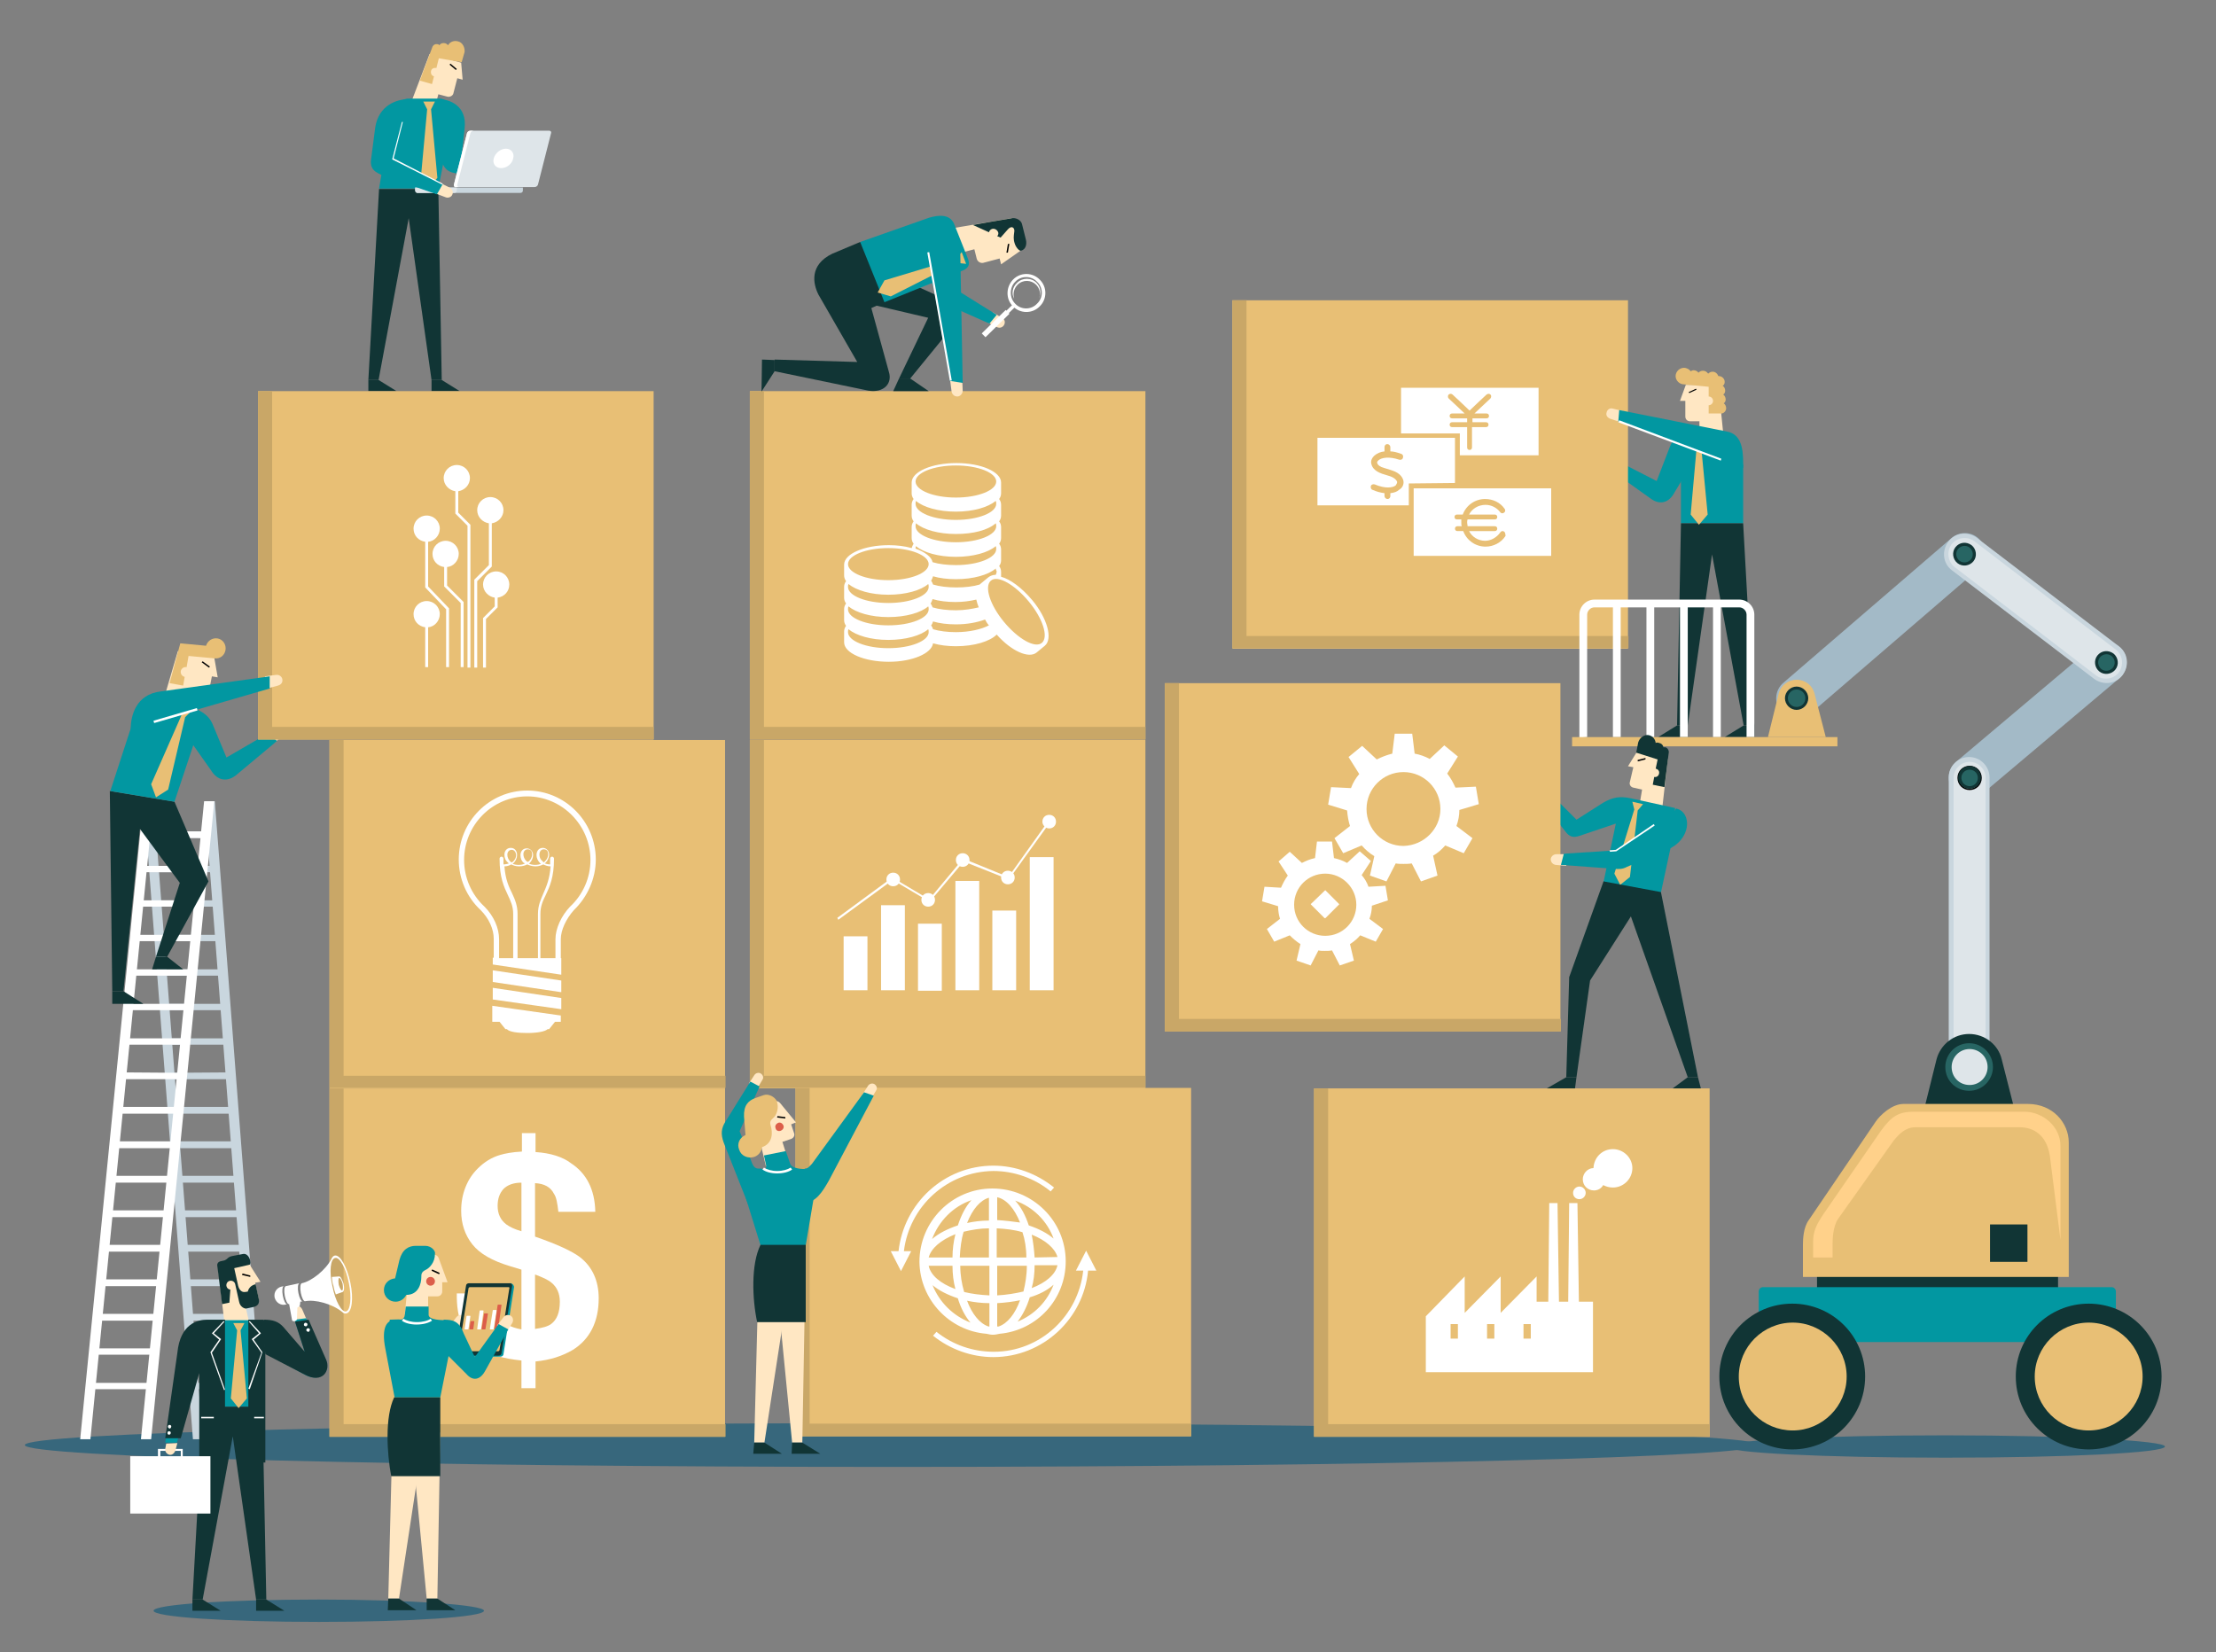<?xml version="1.0" encoding="utf-8"?>
<!-- Generator: Adobe Illustrator 25.3.1, SVG Export Plug-In . SVG Version: 6.00 Build 0)  -->
<svg version="1.1" id="Capa_1" xmlns="http://www.w3.org/2000/svg" xmlns:xlink="http://www.w3.org/1999/xlink" x="0px" y="0px"
	 viewBox="0 0 456 340" style="enable-background:new 0 0 456 340;" xml:space="preserve">
<rect x="0" y="0" width="456" height="340" fill="#808080" stroke="none"/>
<style type="text/css">
	.st0{fill:#FFE7C3;}
	.st1{fill:#E8BF75;}
	.st2{fill:#113535;}
	.st3{fill:#0297A1;}
	.st4{fill:#DEE5E9;}
	.st5{fill:#C9D6DE;}
	.st6{fill:#FFFFFF;}
	.st7{fill:#37677C;}
	.st8{fill:#C9A767;}
	.st9{fill:#DC5E4A;}
	.st10{fill:#A3BAC7;}
	.st11{fill:#276563;}
	.st12{fill:#FFD18A;}
</style>
<g>
	<path class="st0" d="M349.7,86.7h-1.9c-0.6,0-1-0.4-1-1v-3.2h-1.1l1.2-3.3h6.7l1,10l-4.9,1.1V86.7z"/>
	<polygon points="347.6,80.9 347.5,80.7 349,80 349.1,80.2 	"/>
	<path class="st1" d="M346.5,75.7c0.6,0,1.1,0.3,1.4,0.7c0.2-0.1,0.4-0.2,0.6-0.2c0.4,0,0.8,0.2,1,0.5c0.2-0.2,0.5-0.4,0.9-0.4
		c0.5,0,0.8,0.2,1.1,0.6c0.2-0.2,0.5-0.4,0.9-0.4c0.6,0,1,0.4,1.2,0.9h0.1c0.6,0,1.2,0.5,1.2,1.2c0,0.3-0.1,0.6-0.4,0.8
		c0.3,0.2,0.5,0.6,0.5,1c0,0.3-0.1,0.6-0.4,0.8c0.3,0.2,0.5,0.6,0.5,1c0,0.3-0.1,0.6-0.4,0.8c0.3,0.2,0.5,0.6,0.5,1
		c0,0.6-0.5,1.1-1,1.1h-2.6v-1.7c0.5,0,0.9-0.4,0.9-0.9s-0.4-0.9-0.9-0.9v-2l-5.1-0.5l0,0c-0.9,0-1.7-0.8-1.7-1.7
		C344.8,76.5,345.6,75.7,346.5,75.7"/>
	<polygon class="st2" points="90.2,38.9 90.9,78.2 88.8,78.2 84.1,44.9 77.9,78.2 75.8,78.2 78,38.9 	"/>
	<polygon class="st2" points="75.8,78.2 75.8,80.5 81.6,80.5 77.9,78.2 	"/>
	<polygon class="st2" points="88.8,78.2 88.8,80.5 94.6,80.5 90.9,78.2 	"/>
	<path class="st0" d="M103.4,35.3l2.1,0.8c0.6,0.2,0.9,0.8,0.8,1.3c-0.1,0.6-0.7,0.9-1.3,0.8l-2.2-0.6L103.4,35.3z"/>
	<path class="st3" d="M90.3,20.4c2.1,0,5.9,1.3,5.3,6.1L95,32l8.8,3.5l-1,2.2l-9.3-2.1c-1.8-0.3-2.6-1.6-2.7-3.4L90.3,20.4z"/>
	<path class="st0" d="M90.2,19.4l1.9,0.5c0.5,0.1,1.1-0.2,1.2-0.7l0.8-3.1l1.1,0.3l-0.3-3.5l-6.5-1.8l-4,10.5l5.2,0.1L90.2,19.4z"/>
	<polygon points="93.8,14.4 92.5,13.3 92.7,13.1 94,14.2 	"/>
	<path class="st1" d="M94.2,8.5c-0.8-0.2-1.6,0.1-2,0.8C92,9.1,91.9,9,91.6,8.9c-0.5-0.1-0.9,0-1.2,0.4c-0.1-0.1-0.2-0.2-0.3-0.2
		C89.6,9,89.2,9.2,89,9.6l-2.6,7l2.5,0.7l0.4-1.6c-0.5-0.1-0.7-0.6-0.6-1.1c0.1-0.5,0.6-0.7,1.1-0.6l0.5-2l4.7,0.8l0.6-2.1
		C95.7,9.8,95.2,8.7,94.2,8.5"/>
	<path class="st3" d="M92.4,27.6l-2.2,11.2H78l1.9-11.2c1.2-5.4,2.4-7.3,4.1-7.3h6.7C92.4,20.4,93.3,23.6,92.4,27.6"/>
	<polygon class="st1" points="88.3,38.7 90,36.6 88.7,22.5 89.5,20.9 87.1,20.9 87.9,22.5 86.6,36.6 	"/>
	<path class="st4" d="M93.4,38c-0.1,0.3,0.1,0.5,0.4,0.5H110c0.3,0,0.6-0.2,0.7-0.5l2.7-10.6c0.1-0.3-0.1-0.5-0.4-0.5H96.8
		c-0.3,0-0.6,0.2-0.7,0.5L93.4,38z"/>
	<path class="st5" d="M107.6,38.6v0.6c0,0.3-0.2,0.5-0.5,0.5H86c-0.3,0-0.5-0.2-0.5-0.5v-0.6H107.6z"/>
	<path class="st4" d="M85.4,39.2v-0.6H94v0.6c0,0.3-0.2,0.5-0.5,0.5H86C85.7,39.8,85.4,39.5,85.4,39.2"/>
	<path class="st6" d="M105.6,32.6c0.3-1.1-0.4-2-1.5-2s-2.2,0.9-2.5,2s0.4,2,1.5,2C104.3,34.6,105.4,33.7,105.6,32.6"/>
	<path class="st6" d="M93.4,38l2.7-10.6c0.1-0.3,0.4-0.5,0.7-0.5h0.7c-0.3,0-0.6,0.2-0.7,0.5L94.1,38c-0.1,0.3,0.1,0.5,0.4,0.5h-0.7
		C93.5,38.6,93.4,38.3,93.4,38"/>
	<path class="st0" d="M90.5,37.6l2,1c0.6,0.3,0.8,0.9,0.6,1.4c-0.2,0.6-0.9,0.8-1.4,0.6l-2.1-0.8L90.5,37.6z"/>
	<path class="st3" d="M84.1,20.4c-2.4,0-6.2,1.2-6.9,5.9l-0.8,6.2c-0.4,2.3,0.7,3,2.9,3.8L89.9,40l1.2-2.1l-10.2-5.2L84.1,20.4z"/>
	<polygon class="st6" points="91,38 80.7,32.8 82.7,25.1 82.9,25.1 81,32.6 91.1,37.8 	"/>
	<path class="st7" d="M445.5,297.7c0,1.3-20.2,2.3-45.2,2.3s-45.2-1-45.2-2.3s20.2-2.3,45.2-2.3
		C425.3,295.4,445.5,296.5,445.5,297.7"/>
	<path class="st7" d="M362.1,297.4c0,2.5-79.9,4.5-178.5,4.5s-178.5-2-178.5-4.5s79.9-4.5,178.5-4.5S362.1,294.9,362.1,297.4"/>
	<polygon class="st3" points="355.7,89.1 347.3,89.1 345.9,95.5 345.9,107.7 358.7,107.7 358.7,95.7 	"/>
	<polygon class="st2" points="345.9,107.7 345.1,149.3 347.3,149.3 352.3,114.1 358.8,149.3 361,149.3 358.7,107.7 	"/>
	<polygon class="st2" points="361,149.3 361,151.7 354.9,151.7 358.8,149.3 	"/>
	<polygon class="st2" points="347.3,149.3 347.3,151.7 341.2,151.7 345.1,149.3 	"/>
	<polygon class="st1" points="349.6,108 347.9,105.9 349.2,91.3 348.4,89.7 350.8,89.7 350,91.3 351.4,105.9 	"/>
	<path class="st0" d="M333,95l-1.9-1c-0.6-0.3-1.1-0.2-1.4,0.3c-0.3,0.5-0.2,1.1,0.3,1.4l1.8,1.2L333,95z"/>
	<path class="st3" d="M348.7,94.5l-4.1,6.8c-1.2,2.3-3.1,2.6-4.8,1.4l-8.7-6.2l1.6-1.7l8.2,4.2l2.7-7c0.7-1.7,1.6-2.9,3.9-2.9
		L348.7,94.5z"/>
	<polygon class="st5" points="52.2,296.2 54.3,296.2 44.2,164.9 42.1,164.9 	"/>
	<polygon class="st5" points="39.7,296.2 41.7,296.2 31.6,164.9 29.6,164.9 	"/>
	<polygon class="st5" points="30.3,171.1 30.4,172.5 44.4,172.4 44.3,171.1 	"/>
	<polygon class="st5" points="30.8,178.2 30.9,179.5 44.9,179.5 44.8,178.2 	"/>
	<polygon class="st5" points="31.4,185.3 31.5,186.6 45.5,186.6 45.4,185.3 	"/>
	<polygon class="st5" points="31.9,192.4 32,193.7 46,193.7 45.9,192.4 	"/>
	<polygon class="st5" points="32.5,199.5 32.6,200.8 46.6,200.8 46.5,199.5 	"/>
	<polygon class="st5" points="33,206.6 33.1,207.9 47.1,207.9 47,206.6 	"/>
	<polygon class="st5" points="33.6,213.7 33.7,215 47.7,215 47.5,213.7 	"/>
	<polygon class="st5" points="34.1,220.8 34.2,222.1 48.2,222.1 48.1,220.7 	"/>
	<polygon class="st5" points="34.7,227.8 34.8,229.2 48.7,229.2 48.6,227.8 	"/>
	<polygon class="st5" points="35.2,234.9 35.3,236.3 49.3,236.3 49.2,234.9 	"/>
	<polygon class="st5" points="35.8,242 35.9,243.4 49.8,243.4 49.7,242 	"/>
	<polygon class="st5" points="36.3,249.1 36.4,250.5 50.4,250.5 50.3,249.1 	"/>
	<polygon class="st5" points="36.8,256.2 37,257.6 50.9,257.6 50.8,256.2 	"/>
	<polygon class="st5" points="37.4,263.3 37.5,264.7 51.5,264.7 51.4,263.3 	"/>
	<polygon class="st5" points="37.9,270.4 38,271.8 52,271.8 51.9,270.4 	"/>
	<polygon class="st6" points="18.6,296.2 16.5,296.2 29.5,164.9 31.6,164.9 	"/>
	<polygon class="st6" points="31.1,296.2 29,296.2 42,164.9 44.1,164.9 	"/>
	<polygon class="st6" points="43.2,171.1 43.1,172.5 29.1,172.4 29.3,171.1 	"/>
	<polygon class="st6" points="42.5,178.2 42.4,179.5 28.4,179.5 28.6,178.2 	"/>
	<polygon class="st6" points="41.8,185.3 41.7,186.6 27.7,186.6 27.9,185.3 	"/>
	<polygon class="st6" points="41.1,192.4 41,193.7 27,193.7 27.2,192.4 	"/>
	<polygon class="st6" points="40.4,199.5 40.3,200.8 26.3,200.8 26.5,199.5 	"/>
	<polygon class="st6" points="39.7,206.6 39.6,207.9 25.6,207.9 25.8,206.6 	"/>
	<polygon class="st6" points="39,213.7 38.9,215 24.9,215 25.1,213.7 	"/>
	<polygon class="st6" points="38.3,220.8 38.2,222.1 24.2,222.1 24.4,220.7 	"/>
	<polygon class="st6" points="37.6,227.8 37.5,229.2 23.5,229.2 23.7,227.8 	"/>
	<polygon class="st6" points="36.9,234.9 36.8,236.3 22.8,236.3 23,234.9 	"/>
	<polygon class="st6" points="36.2,242 36.1,243.4 22.1,243.4 22.3,242 	"/>
	<polygon class="st6" points="35.5,249.1 35.4,250.5 21.4,250.5 21.6,249.1 	"/>
	<polygon class="st6" points="34.8,256.2 34.7,257.6 20.7,257.6 20.9,256.2 	"/>
	<polygon class="st6" points="34.1,263.3 34,264.7 20,264.7 20.2,263.3 	"/>
	<polygon class="st6" points="33.4,270.4 33.3,271.8 19.3,271.8 19.5,270.4 	"/>
	<polygon class="st5" points="38.5,277.5 38.6,278.8 52.6,278.8 52.5,277.5 	"/>
	<polygon class="st5" points="39.1,284.6 39.2,285.9 53.2,285.9 53.1,284.6 	"/>
	<polygon class="st6" points="32.8,277.5 32.7,278.8 18.7,278.8 18.9,277.5 	"/>
	<polygon class="st6" points="31.8,284.6 31.7,285.9 17.7,285.9 17.8,284.6 	"/>
	<polygon class="st2" points="35.9,165 42.9,181.4 34.4,196.9 32.1,196.9 37,181.7 28.8,170.6 25.4,204 23.1,204 22.6,162.8 	"/>
	<polygon class="st2" points="32.1,196.9 31.3,199.5 37.7,199.5 34.4,196.9 	"/>
	<polygon class="st2" points="23.1,204 23.1,206.6 29.5,206.6 25.4,204 	"/>
	<path class="st0" d="M39.5,143.3l2.1,0.4c0.6,0.1,1.2-0.3,1.3-0.9l0.7-3.6l1.2,0.2l-0.7-4l-7.5-1.4l-3.2,10.9l5.4,1L39.5,143.3z"/>
	<polygon points="43,137.4 41.5,136.3 41.7,136.1 43.2,137.2 	"/>
	<path class="st1" d="M44.8,131.4c-1.1-0.2-2.1,0.5-2.4,1.5l-5.3-0.5l-2.2,8.2l2.8,0.5l0.3-1.8l0,0c-0.5-0.1-0.9-0.6-0.8-1.2
		c0.1-0.5,0.6-0.9,1.2-0.8l0,0l0.4-2.3l5.4,0.5l0,0c1.1,0.1,2-0.6,2.2-1.7C46.6,132.7,45.9,131.6,44.8,131.4"/>
	<path class="st0" d="M54.9,151l1.9-1.2c0.6-0.3,1.2-0.3,1.5,0.2c0.4,0.5,0.3,1.1-0.2,1.5l-1.7,1.4L54.9,151z"/>
	<path class="st3" d="M38.6,151.7l4.8,6.8c1.4,2.3,3.4,2.4,5.1,1.1l8.5-7.1l-1.8-1.6l-8.6,5l-2.7-6.5c-0.6-1.6-1.6-2.6-3.4-3.4
		L38.6,151.7z"/>
	<polygon class="st3" points="40.1,152.4 35.9,165 22.7,162.8 27.1,149.3 31.5,143 40.4,146 	"/>
	<polygon class="st1" points="32.1,164.1 34.6,162.5 38.1,147.6 39.4,146.3 37,145.5 37.3,147.3 31.1,161.4 	"/>
	<rect x="253.6" y="61.8" class="st1" width="81.4" height="71.7"/>
	<polygon class="st8" points="256.5,130.9 256.5,61.8 253.6,61.8 253.6,133.4 335.1,133.4 335.1,130.9 	"/>
	<rect x="53.1" y="80.5" class="st1" width="81.4" height="71.7"/>
	<polygon class="st8" points="56,149.6 56,80.5 53.1,80.5 53.1,152.2 134.5,152.2 134.5,149.6 	"/>
	<rect x="154.3" y="80.5" class="st1" width="81.4" height="71.7"/>
	<polygon class="st8" points="157.2,149.6 157.2,80.5 154.3,80.5 154.3,152.2 235.7,152.2 235.7,149.6 	"/>
	<rect x="154.3" y="152.3" class="st1" width="81.4" height="71.7"/>
	<polygon class="st8" points="157.2,221.4 157.2,152.3 154.3,152.3 154.3,223.9 235.7,223.9 235.7,221.4 	"/>
	<rect x="67.8" y="224" class="st1" width="81.4" height="71.7"/>
	<polygon class="st8" points="70.7,293.1 70.7,224 67.8,224 67.8,295.7 149.3,295.7 149.3,293.1 	"/>
	<rect x="67.8" y="152.3" class="st1" width="81.4" height="71.7"/>
	<polygon class="st8" points="70.7,221.4 70.7,152.3 67.8,152.3 67.8,223.9 149.3,223.9 149.3,221.4 	"/>
	<rect x="270.4" y="224" class="st1" width="81.4" height="71.7"/>
	<polygon class="st8" points="273.3,293.1 273.3,224 270.4,224 270.4,295.7 351.8,295.7 351.8,293.1 	"/>
	<rect x="163.7" y="223.9" class="st1" width="81.4" height="71.7"/>
	<polygon class="st8" points="166.6,293 166.6,223.9 163.7,223.9 163.7,295.6 245.1,295.6 245.1,293 	"/>
	<path class="st0" d="M200.5,51.3l0.5,2c0.2,0.6,0.8,0.9,1.3,0.8l3.4-0.9l0.3,1.2l4-2.8l-1.8-6.7l-11.8,2l1.4,5.1L200.5,51.3z"/>
	<polygon points="207.4,52 207.1,52 207.4,50.2 207.7,50.2 	"/>
	<path class="st2" d="M211.1,49.3l-0.8-3.2c-0.2-0.8-1.2-1.3-2-1.2s-8.1,1.4-8.1,1.4l3.3,1.5c0.1-0.3,0.3-0.6,0.7-0.7
		c0.5-0.1,1,0.2,1.2,0.7c0.1,0.3,0,0.6-0.2,0.8l0.7,0.3l1.5-1.7c0.8-0.9,1.5-0.3,1.3,0.6c-0.1,0.8-0.2,1.4,0.1,2.3
		c0.2,0.7,0.9,1.6,1.3,1.5C211.2,51.3,211.3,50.1,211.1,49.3"/>
	<path class="st2" d="M180,55l15,6.8c1.8,0.8,3,3.3,1.2,5.2l-8.9,10.9H185l6-12.5l-15.3-3.6L180,55z"/>
	<polygon class="st2" points="185,77.9 183.8,80.5 191.1,80.5 187.3,77.9 	"/>
	<path class="st0" d="M203.1,66.3l2,1c0.6,0.3,1.2,0.1,1.5-0.4s0.2-1.2-0.4-1.5l-1.9-1.1L203.1,66.3z"/>
	<path class="st3" d="M194.6,50l2,9.5l8.5,5.3l-1.5,1.8l-8.1-3.6c-1.7-0.8-2.6-1.9-3.1-3.2l-3.1-7.8C187.5,47.9,193.9,46.2,194.6,50
		"/>
	<path class="st2" d="M183.5,55L183.5,55l-6.5-5.2l-5.7,2.4c-4.8,2.3-4,6.2-2.9,8.4l8,13.9l-17-0.5v2.4l19.3,4
		c3.1,0.5,5-1.4,4.2-3.9l-3.6-13.1l2.7-1.2L183.5,55z"/>
	<polygon class="st2" points="159.4,74.1 156.8,74 156.7,80.6 159.4,76.4 	"/>
	<path class="st3" d="M199.2,53.3l-2.9-7.3c-0.9-1.9-3-1.8-5.1-1.2l-14.2,5l5,12.4l16.3-6.6C199.1,55.2,199.7,54.6,199.2,53.3"/>
	<polygon class="st1" points="180.6,60.2 183.3,61 196.9,54.1 198.8,54.3 197.9,51.9 196.6,53.3 182,57.7 	"/>
	<path class="st6" d="M208.9,62.5c1.2,1.3,3.3,1.3,4.5,0c1.3-1.2,1.3-3.3,0-4.5c-1.2-1.3-3.3-1.3-4.5,0
		C207.7,59.2,207.7,61.3,208.9,62.5 M208.5,57.5c1.5-1.5,4-1.5,5.5,0.1c1.5,1.5,1.5,4-0.1,5.5c-1.5,1.5-4,1.5-5.5-0.1
		C206.9,61.5,207,59,208.5,57.5"/>
	<rect x="206.6" y="63.3" transform="matrix(0.715 -0.699 0.699 0.715 14.765 163.453)" class="st6" width="2.4" height="0.7"/>
	<path class="st6" d="M208.7,61.5c-0.3-1-0.1-2.1,0.7-2.9c1.1-1.1,2.8-1,3.8,0c0.8,0.8,1,1.9,0.6,2.9c0.5-1.1,0.4-2.4-0.5-3.3
		c-1.1-1.1-2.9-1.1-4,0C208.3,59.1,208.1,60.5,208.7,61.5"/>
	
		<rect x="201.3" y="66.1" transform="matrix(0.715 -0.7 0.7 0.715 11.818 162.266)" class="st6" width="6.9" height="1.1"/>
	<path class="st0" d="M195.5,78.1l0.3,2.4c0.1,0.7,0.6,1.1,1.2,1.1c0.6,0,1.1-0.6,1.1-1.2L198,78L195.5,78.1z"/>
	<path class="st3" d="M190.9,52l4.6,26.4l2.6,0.4l-0.5-27C197.5,46.7,190.2,47,190.9,52"/>
	<rect x="193.1" y="51.8" transform="matrix(0.985 -0.173 0.173 0.985 -8.345 34.344)" class="st6" width="0.4" height="26.8"/>
	<path class="st0" d="M154.1,223l1.1-1.7c0.3-0.5,0.9-0.6,1.3-0.4c0.5,0.3,0.7,0.9,0.4,1.3l-1,1.7L154.1,223z"/>
	<path class="st3" d="M154,248l-5.1-12.9c-0.6-1.7-0.5-2.9,0.4-4.3l5.1-8.2l1.9,1l-4.1,9.2l2.6,6.7c0.3,0.6,0.6,1,1.3,1h0.7L154,248
		z"/>
	<path class="st0" d="M177.5,225.2l1.1-1.7c0.3-0.5,0.9-0.6,1.3-0.4c0.5,0.3,0.7,0.9,0.4,1.3l-1,1.7L177.5,225.2z"/>
	<path class="st3" d="M164.3,244l1.3-3.5c0.7,0,0.9-0.4,1.5-1l10.7-14.7l2,0.7l-9.2,17.4c-1.4,2.5-2.8,4.6-5,4.6L164.3,244z"/>
	<path class="st0" d="M154.8,228.1l2.8,11.9l4.5-1.5L161,235l1.8-0.6c0.5-0.2,0.8-0.7,0.6-1.2l-0.6-1.8l1-0.4l-3.2-3.9
		c-0.4-0.5-0.9-0.6-1.4-0.4L154.8,228.1z"/>
	<polygon points="161.6,230.2 159.9,230 160,229.7 161.6,229.9 	"/>
	<path class="st1" d="M157.1,225.4l-1.7,0.6c-1.4,0.5-2.4,1.5-2.3,3.8l0.3,3.8c-1.2,0.5-1.8,1.8-1.3,3c0.4,1.3,1.8,1.9,3.1,1.5
		c0.9-0.3,1.5-1.1,1.6-2c2.3-0.8,2.2-3.1,1.8-4.4c-0.1-0.4-0.3-0.9,0.4-1.5c0.8-0.6,1.4-2.2,0.8-3.7
		C159.4,225.8,158.2,225,157.1,225.4"/>
	<path class="st9" d="M159.6,232.2c-0.2-0.5,0.1-0.9,0.5-1.1c0.5-0.2,0.9,0.1,1.1,0.5c0.2,0.5-0.1,0.9-0.5,1.1
		C160.2,232.9,159.7,232.7,159.6,232.2"/>
	<path class="st3" d="M153.4,246.3l3.1,10h9.3l1.6-9.5l-1.6-6.2c-0.5,0-2.8,0-3.2-1.1l-0.9-2.6l-4.5,0.9l0.4,1.8
		c0.3,1.1-0.4,1-0.9,1h-0.3L153.4,246.3z"/>
	<path class="st6" d="M159.9,241.5c-1.2,0-2.3-0.3-3-0.8l0.3-0.4c0.6,0.4,1.6,0.7,2.7,0.7c1.2,0,2.2-0.3,2.8-0.7l0.3,0.4
		C162.3,241.2,161.2,241.5,159.9,241.5"/>
	<polygon class="st0" points="162.5,263.2 157.3,296.9 155.2,296.9 156.1,262.3 	"/>
	<polygon class="st0" points="165.7,263.2 165.1,296.9 163,296.9 159.8,264.2 	"/>
	<polygon class="st2" points="155.2,296.9 155,299.2 160.9,299.2 157.3,296.9 	"/>
	<polygon class="st2" points="163,296.9 162.9,299.2 168.8,299.2 165.1,296.9 	"/>
	<path class="st2" d="M155.8,272.1h10v-15.9h-9.3C154.5,260.2,154.8,267.4,155.8,272.1"/>
	<path class="st0" d="M55,141.7l2.2-0.6c0.7-0.2,1-0.7,0.9-1.3s-0.7-1-1.3-0.9l-2.3,0.3L55,141.7z"/>
	<path class="st3" d="M26.9,150l28.6-8.3v-2.5l-22.4,3.1C27.9,142.9,26.9,147.4,26.9,150"/>
	<rect x="31.5" y="147" transform="matrix(0.96 -0.28 0.28 0.96 -39.817 16.031)" class="st6" width="9.3" height="0.5"/>
	<path class="st0" d="M333.5,86.9l-2.1-0.7c-0.6-0.2-1-0.7-0.8-1.3c0.1-0.6,0.7-1,1.3-0.8l2.1,0.5L333.5,86.9z"/>
	<path class="st3" d="M358.7,96.3L333,86.8l0.2-2.4l22.1,4.4C358.9,89.4,358.7,93.7,358.7,96.3"/>
	<polygon class="st6" points="354.1,94.8 333,86.9 333.2,86.5 354.2,94.4 	"/>
	<path class="st10" d="M402.5,156.8c-1.8,1.5-2,4.2-0.5,6s4.2,2,6,0.5l28.1-23.7c1.8-1.5,2-4.2,0.5-6s-4.2-2-6-0.5L402.5,156.8z"/>
	<path class="st5" d="M401,219.6c0,2.3,1.9,4.2,4.2,4.2s4.2-1.9,4.2-4.2V160c0-2.3-1.9-4.2-4.2-4.2s-4.2,1.9-4.2,4.2V219.6z"/>
	<path class="st4" d="M402,219.4c0,1.8,1.5,3.3,3.3,3.3s3.3-1.5,3.3-3.3v-59.3c0-1.8-1.5-3.3-3.3-3.3s-3.3,1.5-3.3,3.3V219.4z"/>
	<path d="M405.3,157.9c-1.2,0-2.2,1-2.2,2.2s1,2.2,2.2,2.2s2.2-1,2.2-2.2C407.4,158.9,406.5,157.9,405.3,157.9 M405.3,162.6
		c-1.4,0-2.5-1.1-2.5-2.5s1.1-2.5,2.5-2.5s2.5,1.1,2.5,2.5S406.7,162.6,405.3,162.6"/>
	<path d="M405.3,158.5c-0.9,0-1.6,0.7-1.6,1.6c0,0.9,0.7,1.6,1.6,1.6c0.9,0,1.6-0.7,1.6-1.6C406.8,159.2,406.1,158.5,405.3,158.5
		 M405.3,161.9c-1,0-1.8-0.8-1.8-1.8s0.8-1.8,1.8-1.8s1.8,0.8,1.8,1.8S406.3,161.9,405.3,161.9"/>
	<path class="st2" d="M411.9,218c-0.7-3-3.5-5.2-6.7-5.2s-5.9,2.2-6.7,5.2l-4,16.1H416L411.9,218z"/>
	<path class="st10" d="M367,140.5c-1.8,1.5-2,4.2-0.5,6s4.2,2,6,0.4l34.5-29.7c1.8-1.5,2-4.2,0.5-6s-4.2-2-6-0.4L367,140.5z"/>
	<path d="M404.3,111.9c-0.5,0-1,0.2-1.4,0.5c-0.9,0.8-1,2.2-0.2,3.1c0.4,0.5,1,0.8,1.6,0.8c0.5,0,1-0.2,1.4-0.5
		c0.9-0.8,1-2.2,0.2-3.1C405.5,112.1,404.9,111.9,404.3,111.9 M404.3,116.6c-0.7,0-1.4-0.3-1.9-0.9c-0.9-1.1-0.8-2.7,0.3-3.6
		c0.5-0.4,1-0.6,1.7-0.6s1.4,0.3,1.9,0.9c0.9,1.1,0.8,2.7-0.3,3.6C405.5,116.4,404.9,116.6,404.3,116.6"/>
	<path d="M404.3,112.5c-0.4,0-0.7,0.1-1,0.4c-0.7,0.6-0.7,1.5-0.2,2.2c0.3,0.3,0.7,0.5,1.2,0.5c0.4,0,0.7-0.1,1-0.4
		c0.7-0.6,0.7-1.5,0.2-2.2C405.1,112.7,404.7,112.5,404.3,112.5 M404.3,115.9c-0.5,0-1-0.2-1.4-0.6c-0.7-0.8-0.6-1.9,0.2-2.6
		c0.3-0.3,0.7-0.4,1.2-0.4s1,0.2,1.4,0.6c0.7,0.8,0.6,1.9-0.2,2.6C405.1,115.7,404.7,115.9,404.3,115.9"/>
	<path d="M433.3,134.1c-0.5,0-1,0.2-1.4,0.5c-0.9,0.8-1,2.1-0.3,3.1c0.4,0.5,1,0.8,1.7,0.8c0.5,0,1-0.2,1.4-0.5
		c0.9-0.8,1-2.1,0.3-3.1C434.6,134.4,434,134.1,433.3,134.1 M433.4,138.9c-0.7,0-1.5-0.3-1.9-0.9c-0.9-1.1-0.8-2.7,0.3-3.6
		c0.5-0.4,1-0.6,1.6-0.6c0.7,0,1.5,0.3,1.9,0.9c0.9,1.1,0.8,2.7-0.3,3.6C434.5,138.6,433.9,138.9,433.4,138.9"/>
	<path d="M433.3,134.8c-0.4,0-0.7,0.1-1,0.4c-0.7,0.6-0.7,1.5-0.2,2.2c0.3,0.4,0.7,0.6,1.2,0.6c0.4,0,0.7-0.1,1-0.4
		c0.7-0.6,0.7-1.5,0.2-2.2C434.2,135,433.8,134.8,433.3,134.8 M433.3,138.1c-0.5,0-1-0.2-1.4-0.6c-0.6-0.8-0.6-1.9,0.2-2.6
		c0.3-0.3,0.7-0.4,1.2-0.4s1,0.2,1.4,0.6c0.6,0.8,0.5,1.9-0.2,2.6C434.2,138,433.8,138.1,433.3,138.1"/>
	<path class="st2" d="M403.8,158.2c1-0.8,2.5-0.7,3.3,0.3s0.7,2.5-0.3,3.3s-2.5,0.7-3.3-0.3C402.6,160.6,402.8,159.1,403.8,158.2"/>
	<path class="st11" d="M404.2,158.8c0.7-0.6,1.8-0.5,2.4,0.2c0.6,0.7,0.5,1.8-0.2,2.4c-0.7,0.6-1.8,0.5-2.4-0.2
		C403.4,160.4,403.5,159.4,404.2,158.8"/>
	<path class="st5" d="M406.8,110.7c-1.9-1.4-4.5-1.1-5.9,0.8c-1.4,1.9-1.1,4.5,0.8,5.9l29.2,22.3c1.9,1.4,4.5,1.1,5.9-0.8
		c1.4-1.9,1.1-4.5-0.8-5.9L406.8,110.7z"/>
	<path class="st4" d="M406.3,111.4c-1.5-1.1-3.6-0.8-4.7,0.6c-1.1,1.5-0.8,3.6,0.6,4.7l29.1,22.3c1.5,1.1,3.6,0.8,4.7-0.6
		c1.1-1.5,0.8-3.6-0.6-4.7L406.3,111.4z"/>
	<path class="st2" d="M434.9,134.5c1,0.8,1.2,2.3,0.4,3.3s-2.3,1.2-3.3,0.4s-1.2-2.3-0.4-3.3S433.8,133.7,434.9,134.5"/>
	<path class="st11" d="M434.5,135c0.7,0.6,0.9,1.6,0.3,2.4c-0.6,0.7-1.6,0.9-2.4,0.3c-0.7-0.6-0.9-1.6-0.3-2.4
		C432.7,134.6,433.7,134.4,434.5,135"/>
	<path class="st2" d="M405.7,112.2c1,0.8,1.2,2.3,0.4,3.3s-2.3,1.2-3.3,0.4s-1.2-2.3-0.4-3.3C403.2,111.6,404.6,111.4,405.7,112.2"
		/>
	<path class="st11" d="M405.3,112.7c0.7,0.6,0.9,1.6,0.3,2.4c-0.6,0.7-1.6,0.9-2.4,0.3c-0.7-0.6-0.9-1.6-0.3-2.4
		C403.5,112.3,404.5,112.1,405.3,112.7"/>
	<path class="st6" d="M325,151.8v-25.3c0-1.7,1.4-3.1,3.1-3.1h29.8c1.7,0,3.1,1.4,3.1,3.1v25.2h-1.6v-25.2c0-0.8-0.7-1.5-1.5-1.5
		h-29.8c-0.8,0-1.5,0.7-1.5,1.5v25.2L325,151.8z"/>
	<rect x="331.9" y="124.3" class="st6" width="1.6" height="27.4"/>
	<rect x="338.8" y="124.3" class="st6" width="1.6" height="27.4"/>
	<rect x="345.7" y="124.3" class="st6" width="1.6" height="27.4"/>
	<rect x="352.5" y="124.3" class="st6" width="1.6" height="27.4"/>
	<path d="M405.2,216.3c-1.8,0-3.4,1.5-3.4,3.4c0,1.8,1.5,3.4,3.4,3.4c1.8,0,3.4-1.5,3.4-3.4C408.6,217.8,407.1,216.3,405.2,216.3
		 M405.2,223.6c-2.2,0-4-1.8-4-4s1.8-4,4-4s4,1.8,4,4S407.4,223.6,405.2,223.6"/>
	<path class="st11" d="M400.3,219.6c0-2.7,2.2-4.9,4.9-4.9s4.9,2.2,4.9,4.9s-2.2,4.9-4.9,4.9S400.3,222.4,400.3,219.6"/>
	<path class="st4" d="M401.6,219.6c0-2,1.6-3.7,3.7-3.7c2,0,3.7,1.6,3.7,3.7c0,2-1.6,3.7-3.7,3.7
		C403.2,223.3,401.6,221.7,401.6,219.6"/>
	<path class="st1" d="M373.4,142.8c-0.4-1.7-1.9-2.9-3.7-2.9s-3.3,1.2-3.7,2.9l-2.2,8.9h11.9L373.4,142.8z"/>
	<path class="st2" d="M367.3,143.7c0-1.3,1.1-2.4,2.4-2.4c1.3,0,2.4,1.1,2.4,2.4c0,1.3-1.1,2.4-2.4,2.4
		C368.4,146.1,367.3,145,367.3,143.7"/>
	<path class="st11" d="M367.9,143.7c0-1,0.8-1.8,1.8-1.8s1.8,0.8,1.8,1.8s-0.8,1.8-1.8,1.8S367.9,144.7,367.9,143.7"/>
	<rect x="323.5" y="151.7" class="st1" width="54.6" height="1.9"/>
	<rect x="373.9" y="260.2" class="st2" width="49.6" height="6.3"/>
	<path class="st1" d="M425.7,235.1v27.7H371v-6.6c0-1.2,0.1-3.6,1.2-5.1l13.8-20.3c0.9-1.3,3.3-3.6,5.7-3.6h25.6
		C422.4,227.2,425.7,231.1,425.7,235.1"/>
	<path class="st3" d="M435.4,275.3c0,0.5-0.4,0.9-0.9,0.9h-71.7c-0.5,0-0.9-0.4-0.9-0.9v-9.5c0-0.5,0.4-0.9,0.9-0.9h71.7
		c0.5,0,0.9,0.4,0.9,0.9V275.3z"/>
	<path class="st2" d="M353.8,283.3c0-8.3,6.7-15,15-15s15,6.7,15,15s-6.7,15-15,15S353.8,291.6,353.8,283.3"/>
	<path class="st1" d="M357.8,283.3c0-6.1,5-11.1,11.1-11.1s11.1,5,11.1,11.1s-5,11.1-11.1,11.1S357.8,289.5,357.8,283.3"/>
	<path class="st2" d="M414.8,283.3c0-8.3,6.7-15,15-15s15,6.7,15,15s-6.7,15-15,15S414.8,291.6,414.8,283.3"/>
	<path class="st1" d="M418.7,283.3c0-6.1,5-11.1,11.1-11.1s11.1,5,11.1,11.1s-5,11.1-11.1,11.1S418.7,289.5,418.7,283.3"/>
	<path class="st12" d="M393.8,228.8h22.8c3.6,0,7.4,2.9,7.4,7.1v19.3l-2.2-17.4c-0.7-4.2-3.3-5.8-6.2-5.8h-21.5
		c-2,0-3.3,1.4-4.4,2.7l-11.5,16.2c-1,1.5-1.1,4.1-1.1,5.1v2.8h-4v-3.3c0-2.1,0.7-3.5,2.1-5.6l11.8-17.1
		C389.3,229.6,390.8,228.8,393.8,228.8"/>
	<path class="st0" d="M337.9,162.5l-1.8-0.4c-0.5-0.1-0.9-0.6-0.7-1.2l0.7-3l-1.1-0.2l1.8-2.9l6.4,1.4l-1.1,9.7l-4.6-1L337.9,162.5z
		"/>
	<polygon points="337,156.7 337,156.4 338.6,156 338.6,156.3 	"/>
	<path class="st2" d="M339.3,151.3c0.8,0.2,1.3,0.8,1.4,1.6c0.2-0.1,0.4-0.1,0.7,0c0.5,0.1,0.8,0.4,0.9,0.9c0.1,0,0.3,0,0.4,0
		c0.4,0.1,0.7,0.5,0.7,1l-0.9,7.2l-2.4-0.5l0.3-1.6c0.5,0.1,0.9-0.2,1-0.7s-0.2-0.9-0.7-1l0.4-1.9l-4.4-1.4l0.4-2.1
		C337.4,151.8,338.4,151.1,339.3,151.3"/>
	<path class="st0" d="M317.3,165l-1.3-1.7c-0.4-0.5-0.4-1.1,0.1-1.5c0.4-0.4,1.1-0.4,1.5,0l1.5,1.6L317.3,165z"/>
	<polygon class="st2" points="330,181.3 322.9,201.1 322.3,221.7 324.4,221.7 327.2,201.8 335.6,188.6 347.3,221.7 349.4,221.7 
		341.6,182.7 	"/>
	<polygon class="st2" points="349.4,221.7 350,224 344.2,224 347.3,221.7 	"/>
	<polygon class="st2" points="324.4,221.7 324.1,224 318.3,224 322.3,221.7 	"/>
	<path class="st3" d="M344,173.4l-2.2,10.2l-11.8-2.2l2.5-11.9l-7.4,2.5c-1.4,0.5-2.2,0.2-3-0.9l-5.3-6.7l1.4-1.9l6.2,6.2l5.5-3.5
		c1.9-1.1,3.4-1.4,5.7-0.9l9.1,2L344,173.4z"/>
	<polygon class="st1" points="333.4,182.1 332.2,179.8 336.3,166.6 335.9,165 338.1,165.5 337,166.8 335.4,180.5 	"/>
	<rect x="239.7" y="140.6" class="st1" width="81.4" height="71.7"/>
	<polygon class="st8" points="242.6,209.7 242.6,140.6 239.7,140.6 239.7,212.3 321.2,212.3 321.2,209.7 	"/>
	<path class="st0" d="M322.5,175.8h-2.2c-0.6,0-1.1,0.4-1.2,1c0,0.6,0.4,1.1,1,1.2l2.2,0.2L322.5,175.8z"/>
	<path class="st3" d="M332.1,178.8l-10.9-0.8l0.6-2.3l10.8-0.7l11.9-8l0.4-0.6c3.3,0.7,3.3,6.5-2.1,8.6l-8,3.4
		C333.9,178.9,333.1,178.9,332.1,178.8"/>
	<polygon class="st6" points="331.3,175.3 331.2,175 332.5,174.9 340.3,169.6 340.5,169.9 332.6,175.2 	"/>
	<rect x="409.5" y="252" class="st2" width="7.7" height="7.7"/>
	<path class="st6" d="M110.1,273.5c1.5-0.2,2.6-0.5,3.3-1c1.2-0.9,1.8-2.4,1.8-4.6c0-1.7-0.6-3-1.7-3.9c-0.7-0.6-1.8-1.1-3.4-1.7
		L110.1,273.5L110.1,273.5z M107.3,243.4c-1.7,0-2.9,0.5-3.7,1.3c-0.8,0.9-1.2,2-1.2,3.5c0,1.6,0.6,2.9,1.8,3.8
		c0.7,0.5,1.7,1,3.1,1.4L107.3,243.4L107.3,243.4z M110.1,285.7h-2.8V280c-3.8-0.4-6.6-1.2-8.5-2.5c-3.3-2.2-4.9-6-4.8-11.3h7.8
		c0.3,2.4,0.6,4,1.1,4.9c0.7,1.3,2.2,2.1,4.4,2.5v-12.3l-2.3-0.7c-3.7-1.1-6.3-2.6-7.8-4.5s-2.3-4.2-2.3-6.9c0-1.8,0.3-3.4,0.9-4.9
		c0.6-1.5,1.4-2.7,2.5-3.8c1.4-1.4,2.9-2.3,4.6-2.8c1-0.3,2.5-0.6,4.5-0.7v-3.8h2.8v3.9c3.1,0.2,5.6,1,7.3,2.3c3.2,2.1,4.9,5.4,5,10
		h-7.6c-0.2-1.7-0.4-3-0.9-3.7c-0.7-1.4-2-2.1-3.9-2.2v11c4.6,1.6,7.6,3,9.2,4.2c2.6,2,3.9,4.9,3.9,8.5c0,4.8-1.8,8.4-5.3,10.6
		c-2.2,1.3-4.7,2.1-7.7,2.4v5.5H110.1z"/>
	<path class="st6" d="M114.3,197.2v-3.9c0-2.2,1.2-4.8,3-6.7c2.7-2.5,4.2-6,4.2-9.6c0-7.2-5.9-13.1-13-13.1c-7.2,0-13,5.9-13,13.1
		c0,3.6,1.5,7.1,4.2,9.6c1.9,1.9,3,4.4,3,6.7v3.9h2.9v-9.1c0-1.6-0.5-2.6-1.1-3.9c-0.8-1.7-1.7-3.6-1.7-7.5c0-0.2,0.2-0.4,0.4-0.4
		s0.4,0.2,0.4,0.4c0,0.4,0,0.8,0,1.2c0.4,0,0.8-0.1,1.1-0.2c-0.1-0.1-0.1-0.1-0.2-0.2c-0.5-0.4-0.7-1-0.7-1.6c0-0.8,0.5-1.4,1.3-1.4
		s1.3,0.6,1.3,1.5c0,0.6-0.3,1.2-0.7,1.6c-0.1,0-0.1,0.1-0.2,0.2c0.3,0.1,0.7,0.2,1.2,0.2c0.6,0,1-0.1,1.3-0.3
		c-0.1-0.1-0.1-0.1-0.2-0.1c-0.5-0.4-0.7-1-0.7-1.6c0-0.8,0.5-1.4,1.3-1.4c0.7,0,1.3,0.6,1.3,1.4c0,0.6-0.3,1.2-0.7,1.6
		c0,0-0.1,0.1-0.2,0.1c0.3,0.2,0.8,0.3,1.3,0.3s0.9-0.1,1.2-0.2c-0.1-0.1-0.1-0.1-0.2-0.2c-0.4-0.4-0.7-1-0.7-1.6
		c0-0.9,0.5-1.5,1.3-1.5c0.7,0,1.3,0.6,1.3,1.4c0,0.6-0.3,1.2-0.7,1.6c-0.1,0.1-0.1,0.1-0.2,0.2c0.3,0.1,0.7,0.2,1.1,0.2
		c0-0.4,0-0.8,0-1.2c0-0.2,0.2-0.4,0.4-0.4s0.4,0.2,0.4,0.4c0,3.9-0.9,5.8-1.7,7.5c-0.6,1.2-1.1,2.3-1.1,3.9v9.1H114.3z
		 M111.9,177.5c0.1-0.1,0.2-0.2,0.3-0.3c0.4-0.4,0.6-0.9,0.6-1.4s-0.2-1-0.9-1c-0.6,0-0.9,0.5-0.9,1.1c0,0.5,0.2,1,0.6,1.3
		C111.7,177.3,111.8,177.4,111.9,177.5 M108.6,177.4c0.1-0.1,0.2-0.1,0.3-0.2c0.4-0.4,0.6-0.9,0.6-1.4s-0.2-1-0.9-1
		c-0.6,0-0.9,0.5-0.9,1s0.2,1,0.6,1.4C108.4,177.3,108.5,177.3,108.6,177.4 M105.3,177.5c0.1-0.1,0.2-0.1,0.3-0.2
		c0.4-0.4,0.6-0.8,0.6-1.3s-0.3-1.1-0.9-1.1c-0.6,0-0.9,0.5-0.9,1s0.2,1,0.6,1.4C105,177.3,105.1,177.4,105.3,177.5 M103.8,178.3
		c0.2,2.7,0.9,4.2,1.6,5.6c0.6,1.3,1.1,2.5,1.1,4.2v9.1h4.2v-9.1c0-1.8,0.6-3,1.1-4.2c0.6-1.4,1.3-2.9,1.5-5.6
		c-0.6,0-1.1-0.2-1.5-0.4c-0.4,0.2-0.9,0.4-1.6,0.4c-0.7,0-1.3-0.2-1.7-0.4c-0.4,0.2-0.9,0.4-1.7,0.4c-0.7,0-1.2-0.2-1.6-0.4
		C104.9,178.1,104.4,178.3,103.8,178.3 M115.4,193.3v3.9h0.1v3.4l-14.1-2.1v-1.4h0.2v-3.9c0-2-1-4.2-2.7-5.9
		c-2.9-2.7-4.5-6.5-4.5-10.4c0-7.8,6.3-14.2,14.1-14.2s14.1,6.4,14.1,14.2c0,3.9-1.7,7.7-4.5,10.4
		C116.5,189.1,115.4,191.4,115.4,193.3 M115.5,201.8l-14.1-2.1v2.4l14.1,2.1V201.8z M115.5,205.4l-14.1-2.1v2.4l14.1,2V205.4z
		 M115.5,210.3h-1.3l-1.2,1.5h-0.3c-0.5,0.5-2.2,0.8-4.2,0.8c-1.9,0-3.7-0.2-4.2-0.8H104l-1.2-1.5h-1.5V207l14.1,2v1.3H115.5z"/>
	<path class="st6" d="M296.4,166.5c0-4.2-3.4-7.6-7.6-7.6c-4.2,0-7.6,3.4-7.6,7.6c0,4.2,3.4,7.6,7.6,7.6
		C293,174,296.4,170.6,296.4,166.5 M277.2,166.8l-3.9-1.2l0.6-3.6l4.1,0.2c0.4-1.1,1-2.1,1.7-2.9l-2.2-3.5l2.8-2.3l3,2.8
		c1-0.5,2-0.9,3.2-1.2l0.5-4.1h3.6l0.5,4.1c1.1,0.2,2.2,0.6,3.1,1.1l3-2.8l2.8,2.3l-2.2,3.5c0.7,0.9,1.2,1.8,1.7,2.9l4.2-0.2
		l0.6,3.6l-4,1.2c0,1.1-0.2,2.2-0.6,3.3l3.3,2.5l-1.8,3.1l-3.8-1.6c-0.7,0.8-1.6,1.6-2.5,2.1l0.9,4.1l-3.4,1.2l-1.9-3.7
		c-0.6,0.1-1.2,0.1-1.7,0.1s-1.1,0-1.6-0.1l-1.9,3.7l-3.4-1.2l0.9-4c-1-0.6-1.8-1.3-2.6-2.2l-3.8,1.6l-1.8-3.1l3.2-2.5
		C277.5,169.1,277.3,168,277.2,166.8"/>
	<path class="st6" d="M279.1,186.2c0-3.5-2.9-6.4-6.4-6.4s-6.4,2.8-6.4,6.4s2.9,6.4,6.4,6.4C276.3,192.6,279.1,189.7,279.1,186.2
		 M263,186.5l-3.3-1l0.5-3l3.4,0.2c0.4-0.9,0.8-1.7,1.4-2.5l-1.9-2.9l2.3-2l2.5,2.3c0.8-0.4,1.7-0.8,2.7-1l0.4-3.4h3.1l0.4,3.4
		c0.9,0.2,1.8,0.5,2.7,1l2.6-2.4l2.3,2l-1.9,2.9c0.6,0.7,1.1,1.5,1.4,2.4l3.5-0.2l0.5,3l-3.3,1.1c0,1-0.2,1.9-0.5,2.7l2.8,2.1
		l-1.5,2.6l-3.2-1.3c-0.6,0.7-1.3,1.3-2.1,1.8l0.8,3.4l-2.9,1l-1.6-3.1c-0.5,0.1-1,0.1-1.5,0.1s-0.9,0-1.3-0.1l-1.6,3.1l-2.9-1
		l0.8-3.4c-0.8-0.5-1.5-1.1-2.2-1.8l-3.2,1.3l-1.5-2.6l2.7-2.1C263.2,188.5,263,187.5,263,186.5"/>
	<path class="st6" d="M272.6,183.3c0.1-0.1,0.2-0.1,0.2,0l2.7,2.7c0.1,0.1,0.1,0.2,0,0.2l-2.7,2.7c-0.1,0.1-0.2,0.1-0.3,0l-2.7-2.7
		c-0.1-0.1-0.1-0.2,0-0.2L272.6,183.3z"/>
	<path class="st6" d="M306.7,81.2c-0.2-0.2-0.5-0.2-0.8,0c0,0-2.9,2.7-3.5,3.3c-0.6-0.6-3.5-3.3-3.5-3.3c-0.2-0.2-0.6-0.2-0.8,0
		s-0.2,0.6,0,0.8l3.3,3.1h-2.6c-0.3,0-0.5,0.2-0.5,0.5s0.2,0.5,0.5,0.5h3.1v0.8h-3.1c-0.3,0-0.5,0.2-0.5,0.5s0.2,0.5,0.5,0.5h3.1
		v4.2c0,0.3,0.2,0.5,0.5,0.5s0.5-0.2,0.5-0.5v-4.2h2.9c0.3,0,0.5-0.2,0.5-0.5s-0.2-0.5-0.5-0.5H303v-0.8h2.9c0.3,0,0.5-0.2,0.5-0.5
		s-0.2-0.5-0.5-0.5h-2.5l3.3-3.1C306.9,81.7,306.9,81.4,306.7,81.2 M316.6,93.7h-16.2v-4.5h-12.1v-9.4h28.3V93.7z"/>
	<path class="st6" d="M309.5,109.4c-0.3-0.2-0.6-0.1-0.8,0.2c-0.7,1-1.9,1.7-3.1,1.7c-1.4,0-2.7-0.8-3.3-2h5.3
		c0.3,0,0.5-0.2,0.5-0.5s-0.2-0.5-0.5-0.5H302c0-0.2-0.1-0.5-0.1-0.7s0-0.5,0.1-0.7h5.6c0.3,0,0.5-0.2,0.5-0.5s-0.2-0.5-0.5-0.5
		h-5.3c0.6-1.2,1.9-2,3.4-2c1.2,0,2.3,0.6,3,1.5c0.2,0.3,0.6,0.3,0.8,0.1c0.3-0.2,0.3-0.6,0.1-0.8c-0.9-1.3-2.4-2-4-2
		c-2.1,0-3.9,1.3-4.6,3.2h-1.2c-0.3,0-0.5,0.2-0.5,0.5s0.2,0.5,0.5,0.5h0.9c0,0.2,0,0.4,0,0.7c0,0.2,0,0.5,0.1,0.7h-0.9
		c-0.3,0-0.5,0.2-0.5,0.5s0.2,0.5,0.5,0.5h1.2c0.7,1.9,2.5,3.2,4.6,3.2c1.6,0,3.2-0.8,4.1-2.2C309.8,109.9,309.7,109.5,309.5,109.4
		 M319.2,114.4h-28.3v-13.9h28.3V114.4z"/>
	<path class="st6" d="M288.8,99c-0.1-0.5-0.5-1.6-2.4-2.2l-1.6-0.5c-0.8-0.2-1.3-0.6-1.4-1c-0.1-0.3,0.2-0.5,0.3-0.6
		c0.6-0.5,2.1-0.8,4.2-0.1c0.3,0.1,0.7,0,0.8-0.4c0.1-0.3,0-0.7-0.4-0.8c-0.8-0.3-1.6-0.5-2.2-0.5V92c0-0.3-0.3-0.6-0.6-0.6
		c-0.4,0-0.6,0.3-0.6,0.6v0.9c-0.9,0.1-1.5,0.4-2,0.8c-0.6,0.5-0.9,1.2-0.7,1.8c0.1,0.5,0.5,1.4,2.2,2L286,98
		c0.9,0.3,1.4,0.8,1.5,1.2c0,0.3-0.2,0.5-0.3,0.7c-0.6,0.5-2.2,0.7-4.3-0.2c-0.3-0.1-0.7,0-0.8,0.3s0,0.7,0.3,0.8
		c0.9,0.4,1.7,0.6,2.5,0.7v0.6c0,0.3,0.3,0.6,0.6,0.6c0.4,0,0.6-0.3,0.6-0.6v-0.6c0.8-0.1,1.4-0.3,1.8-0.7
		C288.6,100.4,288.9,99.7,288.8,99 M289.9,99.5v4.5h-18.8V90.1h28.3v9.3L289.9,99.5z"/>
	<path class="st6" d="M201.4,125c-0.2-0.5-0.4-1.1-0.5-1.6c-1.3,0.3-2.7,0.5-4.3,0.5c-1.7,0-3.4-0.2-4.7-0.6
		c-0.1,0.3-0.2,0.6-0.4,0.9c0.2,0.3,0.3,0.5,0.4,0.8c1.3,0.4,3,0.6,4.8,0.6C198.5,125.6,200.1,125.3,201.4,125 M202.7,127.5
		c-1.6,0.6-3.7,1-6,1c-1.7,0-3.4-0.2-4.7-0.6c-0.1,0.3-0.2,0.6-0.4,0.8c0.2,0.3,0.3,0.5,0.4,0.8c1.3,0.4,3,0.6,4.7,0.6
		c2.8,0,5.3-0.6,6.8-1.4C203.2,128.4,202.9,127.9,202.7,127.5 M191.9,115.7c1.3,0.4,3,0.6,4.8,0.6c4.6,0,8.3-1.5,8.3-3.3
		c0-0.2,0-0.4-0.1-0.6c-1.5,1.3-4.6,2.2-8.2,2.2c-3.6,0-6.7-0.9-8.2-2.2c-0.1,0.2-0.1,0.3-0.1,0.5
		C190.3,113.6,191.7,114.6,191.9,115.7 M204.9,117c-1.5,1.3-4.6,2.2-8.2,2.2c-1.7,0-3.4-0.2-4.7-0.6c-0.1,0.3-0.2,0.6-0.4,0.9
		c0.2,0.3,0.3,0.5,0.4,0.8c1.3,0.4,3,0.6,4.8,0.6s3.5-0.2,4.8-0.6l0.1-0.1l1.7-1.4c0.4-0.3,0.9-0.5,1.5-0.5c0.1-0.2,0.2-0.5,0.2-0.7
		C205,117.4,204.9,117.2,204.9,117 M182.8,131.7c-3.6,0-6.6-0.9-8.2-2.2c-0.1,0.2-0.1,0.4-0.1,0.6c0,1.8,3.7,3.3,8.3,3.3
		s8.3-1.5,8.3-3.3c0-0.2,0-0.4-0.1-0.6C189.5,130.8,186.4,131.7,182.8,131.7 M182.8,127c-3.6,0-6.6-0.9-8.2-2.2
		c-0.1,0.2-0.1,0.4-0.1,0.6c0,1.8,3.7,3.3,8.3,3.3s8.3-1.5,8.3-3.3c0-0.2,0-0.4-0.1-0.6C189.5,126.1,186.4,127,182.8,127
		 M182.8,122.4c-3.6,0-6.6-0.9-8.2-2.2c-0.1,0.2-0.1,0.4-0.1,0.6c0,1.8,3.7,3.3,8.3,3.3s8.3-1.5,8.3-3.3c0-0.2,0-0.4-0.1-0.6
		C189.5,121.5,186.4,122.4,182.8,122.4 M182.8,112.8c-4.6,0-8.3,1.5-8.3,3.3s3.7,3.3,8.3,3.3s8.3-1.5,8.3-3.3
		S187.4,112.8,182.8,112.8 M211.7,123.8c-2.9-3.5-6.4-5.5-7.8-4.3c-1.4,1.2-0.2,5,2.7,8.5s6.4,5.5,7.8,4.3S214.6,127.3,211.7,123.8
		 M196.7,109.9c-3.6,0-6.7-0.9-8.2-2.2c-0.1,0.2-0.1,0.4-0.1,0.6c0,1.8,3.7,3.3,8.3,3.3s8.3-1.5,8.3-3.3c0-0.2,0-0.4-0.1-0.6
		C203.3,109.1,200.3,109.9,196.7,109.9 M196.7,105.3c-3.6,0-6.7-0.9-8.2-2.2c-0.1,0.2-0.1,0.4-0.1,0.6c0,1.8,3.7,3.3,8.3,3.3
		s8.3-1.5,8.3-3.3c0-0.2,0-0.4-0.1-0.6C203.3,104.4,200.3,105.3,196.7,105.3 M196.7,95.8c-4.6,0-8.3,1.5-8.3,3.3s3.7,3.3,8.3,3.3
		s8.3-1.5,8.3-3.3S201.3,95.8,196.7,95.8 M215,132.9l-1.7,1.4c-1.6,1.3-5.2-0.3-8.2-3.7c-1.4,1.4-4.6,2.4-8.4,2.4
		c-1.7,0-3.3-0.2-4.7-0.6c-0.3,2.1-4.3,3.8-9.1,3.8c-5.1,0-9.2-1.8-9.2-4V130c0-0.4,0.1-0.8,0.4-1.2c-0.3-0.4-0.4-0.8-0.4-1.2v-2.2
		c0-0.4,0.1-0.8,0.4-1.2c-0.3-0.4-0.4-0.8-0.4-1.2v-2.2c0-0.4,0.1-0.8,0.4-1.2c-0.3-0.4-0.4-0.8-0.4-1.2v-2.2c0-2.2,4.1-4,9.2-4
		c1.7,0,3.3,0.2,4.7,0.6c0.1-0.3,0.2-0.6,0.4-0.9c-0.3-0.4-0.4-0.8-0.4-1.2v-2.2c0-0.4,0.1-0.8,0.4-1.2c-0.3-0.4-0.4-0.8-0.4-1.2
		v-2.2c0-0.4,0.1-0.8,0.4-1.2c-0.3-0.4-0.4-0.8-0.4-1.2v-2.2c0-2.2,4.1-4,9.2-4c5.1,0,9.2,1.8,9.2,4v2.2c0,0.4-0.1,0.8-0.4,1.2
		c0.3,0.4,0.4,0.8,0.4,1.2v2.2c0,0.4-0.1,0.8-0.4,1.2c0.3,0.4,0.4,0.8,0.4,1.2v2.2c0,0.4-0.1,0.8-0.4,1.2c0.3,0.4,0.4,0.8,0.4,1.2
		v2.2c0,0.4-0.1,0.8-0.4,1.2c0.3,0.4,0.4,0.8,0.4,1.2v1c1.9,0.5,4.3,2.3,6.4,4.8C215.5,127.2,216.7,131.5,215,132.9"/>
	<path class="st6" d="M209.4,272c1-1.3,1.9-3,2.5-5c2-0.6,3.7-1.5,4.9-2.6C215.5,267.9,212.8,270.6,209.4,272 M191.9,264.5
		c1.3,1.1,3.1,2,5.2,2.7c0.6,2,1.5,3.7,2.6,5C196.1,270.8,193.3,268,191.9,264.5 M199.9,247c-1.2,1.3-2.1,3.1-2.8,5.2
		c-2.1,0.7-3.9,1.6-5.3,2.8C193.2,251.3,196.1,248.3,199.9,247 M216.8,254.9c-1.3-1.1-3-2-5.1-2.7c-0.7-2.1-1.6-3.8-2.8-5.1
		C212.6,248.4,215.5,251.3,216.8,254.9 M212.9,260.4h4.7c-0.4,1.9-2.4,3.6-5.3,4.7C212.7,263.7,212.9,262.1,212.9,260.4
		 M205.2,266.6v-6.1h6.1c0,1.9-0.3,3.7-0.7,5.3C208.9,266.2,207.1,266.5,205.2,266.6 M197.6,260.5h6v6.1c-1.9-0.1-3.6-0.3-5.2-0.7
		C197.9,264.2,197.6,262.4,197.6,260.5 M196,260.5c0,1.7,0.2,3.3,0.6,4.8c-3-1.1-5.1-2.8-5.5-4.8H196z M196,258.8h-4.9
		c0.5-1.9,2.5-3.6,5.5-4.8C196.2,255.6,196,257.2,196,258.8 M203.5,252.8v6h-6c0.1-1.9,0.3-3.7,0.8-5.3
		C200,253.1,201.7,252.8,203.5,252.8 M203.5,246.5v4.7c-1.6,0-3.1,0.2-4.5,0.5C200.1,248.9,201.7,247,203.5,246.5 M205.2,251.1v-4.7
		c1.9,0.4,3.6,2.4,4.7,5.2C208.4,251.4,206.8,251.2,205.2,251.1 M211.2,258.8h-6.1v-6c1.9,0.1,3.7,0.3,5.3,0.8
		C210.9,255.1,211.2,256.9,211.2,258.8 M212.9,258.8c-0.1-1.6-0.3-3.2-0.6-4.7c2.8,1.1,4.8,2.8,5.3,4.6L212.9,258.8z M199,267.7
		c1.4,0.3,3,0.5,4.6,0.5v4.8c-0.1,0-0.1,0-0.2,0C201.6,272.4,200,270.4,199,267.7 M205.5,273c-0.1,0-0.2,0-0.3,0v-4.8
		c1.7-0.1,3.3-0.3,4.7-0.6C208.9,270.4,207.3,272.4,205.5,273 M219.3,259.6L219.3,259.6c0-8.3-6.8-15-15.1-15s-15,6.8-15,15.1l0,0
		l0,0l0,0c0.1,7.8,6.2,14.2,13.8,14.8c0.4,0.1,0.9,0.2,1.3,0.2c0.5,0,0.9-0.1,1.4-0.2C213.4,273.8,219.3,267.4,219.3,259.6
		L219.3,259.6L219.3,259.6z"/>
	<path class="st6" d="M225.6,261.5l-2.1-4.1l-2.1,4.1h1.5c-1,9.3-8.8,16.7-18.4,16.7c-4.3,0-8.4-1.4-11.8-4.1l-0.7,0.8
		c3.5,2.8,7.9,4.4,12.4,4.4c10.2,0,18.6-7.9,19.5-17.8H225.6z"/>
	<path class="st6" d="M204.4,239.9c-10.1,0-18.4,7.7-19.5,17.6h-1.6l2.1,4.1l2.1-4.1H186c1.1-9.2,8.9-16.4,18.4-16.5
		c4.3,0,8.5,1.5,11.8,4.2l0.7-0.8C213.3,241.5,208.9,239.9,204.4,239.9"/>
	<path class="st6" d="M315,272.5h-1.5v3h1.5V272.5z M307.5,272.5H306v3h1.5V272.5z M300,272.5h-1.5v3h1.5V272.5z M327.8,267.9v14.5
		h-34.4v-11.5l8-8.2v7.5l7.4-7.5v7.5l7.4-7.5v5.2h2.4l0.2-20.3h1.7l0.3,20.3h1.9l0.2-20.3h1.7l0.3,20.3H327.8z"/>
	<path class="st6" d="M331.9,236.5c-2.2,0-3.9,1.7-4,3.9c-1.2,0-2.2,1.1-2.2,2.3c0,1.3,1,2.3,2.3,2.3c0.8,0,1.5-0.4,1.9-1.1
		c0.6,0.3,1.2,0.5,2,0.5c2.2,0,4-1.8,4-4C335.9,238.3,334.1,236.5,331.9,236.5"/>
	<path class="st6" d="M323.7,245.5c0-0.7,0.6-1.3,1.3-1.3s1.3,0.6,1.3,1.3c0,0.7-0.6,1.3-1.3,1.3
		C324.2,246.8,323.7,246.2,323.7,245.5"/>
	<path class="st6" d="M87.8,123.7c-1.5,0-2.7,1.2-2.7,2.7c0,1.4,1,2.5,2.4,2.7v8.2h0.6v-8.2c1.3-0.1,2.4-1.3,2.4-2.7
		C90.5,124.9,89.3,123.7,87.8,123.7"/>
	<path class="st6" d="M104.8,120.3c0-1.5-1.2-2.7-2.7-2.7s-2.7,1.2-2.7,2.7c0,1.4,1.1,2.5,2.4,2.7v1.8l-2.4,2.4v10.2h0.6v-10
		l2.4-2.4v-2C103.8,122.8,104.8,121.7,104.8,120.3"/>
	<path class="st6" d="M88.1,111.5c1.3-0.1,2.4-1.3,2.4-2.7c0-1.5-1.2-2.7-2.7-2.7s-2.7,1.2-2.7,2.7c0,1.4,1,2.5,2.4,2.7v9.4l4.3,4.5
		v11.9h0.6v-12.1l-4.3-4.5V111.5z"/>
	<path class="st6" d="M92,116.7c1.3-0.1,2.4-1.3,2.4-2.7c0-1.5-1.2-2.7-2.7-2.7S89,112.5,89,114c0,1.4,1,2.5,2.4,2.7v4l3.4,3.4v13.2
		h0.6v-13.4l-3.4-3.4V116.7z"/>
	<path class="st6" d="M101.2,107.7c1.3-0.2,2.4-1.3,2.4-2.7c0-1.5-1.2-2.7-2.7-2.7s-2.7,1.2-2.7,2.7c0,1.4,1.1,2.5,2.4,2.7v8.6l-3,3
		v18.1h0.6v-17.8l3-3V107.7z"/>
	<path class="st6" d="M94.3,101.1c1.3-0.2,2.4-1.3,2.4-2.7c0-1.5-1.2-2.7-2.7-2.7s-2.7,1.2-2.7,2.7c0,1.4,1.1,2.5,2.4,2.7v4.6
		l2.5,2.5v29.2h0.6V108l-2.5-2.5V101.1z"/>
	<rect x="173.6" y="192.7" class="st6" width="4.9" height="11.1"/>
	<rect x="181.3" y="186.3" class="st6" width="4.9" height="17.5"/>
	<rect x="188.9" y="190.1" class="st6" width="4.9" height="13.8"/>
	<rect x="196.6" y="181.3" class="st6" width="4.9" height="22.5"/>
	<rect x="204.2" y="187.4" class="st6" width="4.9" height="16.4"/>
	<rect x="211.9" y="176.4" class="st6" width="4.9" height="27.4"/>
	<polygon class="st6" points="172.5,189.3 172.3,188.9 183.6,180.6 183.8,180.7 191.2,185.1 198.2,176.7 207.5,180.5 215.7,169 
		216.1,169.2 207.6,181 198.3,177.3 191.3,185.6 183.7,181.1 	"/>
	<path class="st6" d="M182.4,181c0-0.8,0.6-1.4,1.4-1.4c0.8,0,1.4,0.6,1.4,1.4c0,0.8-0.6,1.4-1.4,1.4S182.4,181.8,182.4,181"/>
	<path class="st6" d="M189.6,185.2c0-0.8,0.6-1.4,1.4-1.4c0.8,0,1.4,0.6,1.4,1.4c0,0.8-0.6,1.4-1.4,1.4
		C190.2,186.6,189.6,186,189.6,185.2"/>
	<path class="st6" d="M196.7,177c0-0.8,0.6-1.4,1.4-1.4c0.8,0,1.4,0.6,1.4,1.4c0,0.8-0.6,1.4-1.4,1.4S196.7,177.8,196.7,177"/>
	<path class="st6" d="M206,180.6c0-0.8,0.6-1.4,1.4-1.4c0.8,0,1.4,0.6,1.4,1.4c0,0.8-0.6,1.4-1.4,1.4S206,181.4,206,180.6"/>
	<path class="st6" d="M214.5,169.1c0-0.8,0.6-1.4,1.4-1.4c0.8,0,1.4,0.6,1.4,1.4c0,0.8-0.6,1.4-1.4,1.4S214.5,169.8,214.5,169.1"/>
	<path class="st7" d="M99.6,331.5c0,1.3-15.2,2.3-34,2.3s-34-1-34-2.3s15.2-2.3,34-2.3S99.6,330.3,99.6,331.5"/>
	<path class="st0" d="M63.1,271.6l-0.9-2.1c-0.3-0.6-0.8-0.9-1.4-0.7c-0.6,0.2-0.9,0.8-0.7,1.4l0.7,2.1L63.1,271.6z"/>
	<path class="st3" d="M55.4,278.9l7.5,4.1c2.6,1.4,4.9-0.4,3.9-2.9l-3.8-8.8l-2.4,0.3l2.4,7.5l-4.1-4.8c-1.4-1.7-2.4-2.2-4.8-2.2
		L55.4,278.9z"/>
	<path class="st0" d="M50.5,268.8l1.9-0.4c0.5-0.1,0.9-0.7,0.8-1.2l-0.7-3.2l1.1-0.2l-2.4-3.8l-6.3,1.3l1.3,11.1l5.2,0.3L50.5,268.8
		z"/>
	<polygon points="51.5,262.8 49.8,262.4 49.9,262.1 51.5,262.5 	"/>
	<path class="st2" d="M47.4,265.4c-0.4,0-0.7-0.3-0.8-0.7c-0.1-0.5,0.2-1,0.7-1.1s1,0.2,1.1,0.7l0.8,3.6c0.2,1.1,1.2,1.5,1.5,1.4
		l1.4-0.3c1-0.2,1.4-0.8,1.1-1.9l-0.6-2.8c-1.4,0.3-1.6,1.5-1.6,1.5s-0.3,0.1-0.6,0.1c-0.7,0.1-1.2-0.5-1.4-1.3l-0.8-3.6l3.1-0.7
		c0.6-0.1,0-2.6-1.4-2.2l-2.1,0.4c-0.6,0.1-0.9,0.4-1.1,0.6c-0.1,0.1-0.3,0.2-0.5,0.3l-0.9,0.2c-0.3,0.1-0.6,0.3-0.6,0.8l1,8
		l1.5-0.3L47.4,265.4z"/>
	<path class="st3" d="M54,277.8v11.7H41.7v-10.6l-5.3,18H34l2.9-19.3c0.6-4.7,4.4-5.9,6.8-5.9h8.2L54,277.8z"/>
	<polygon class="st2" points="54,289.5 54.8,329.2 52.7,329.2 47.9,295.6 41.7,329.2 39.6,329.2 41.8,289.5 	"/>
	<polygon class="st2" points="39.6,329.2 39.6,331.5 45.4,331.5 41.7,329.2 	"/>
	<polygon class="st2" points="52.7,329.2 52.7,331.5 58.5,331.5 54.8,329.2 	"/>
	<polygon class="st1" points="49.1,289.8 50.8,287.8 49.5,273.8 50.3,272.3 48,272.3 48.8,273.8 47.5,287.8 	"/>
	<path class="st2" d="M40.9,301h5.4v-29.4h-3.7c-1.9,0-5.5,0.8-6.1,6.8L34,296h3.2l3.8-13.4V301H40.9z"/>
	<polygon class="st6" points="46.1,286.1 43.3,278.3 45.1,275.7 43.6,274.4 46,271.9 46.2,272 44,274.4 45.5,275.6 43.6,278.4 
		46.3,286 	"/>
	<rect x="41.4" y="291.6" class="st6" width="2.6" height="0.3"/>
	<path class="st6" d="M34.6,293.8c-0.1-0.2,0-0.4,0.1-0.5c0.2-0.1,0.4,0,0.5,0.1c0.1,0.2,0,0.4-0.1,0.5
		C35,294.1,34.8,294,34.6,293.8"/>
	<path class="st6" d="M34.5,295.1c-0.1-0.2,0-0.4,0.1-0.5c0.2-0.1,0.4,0,0.5,0.1c0.1,0.2,0,0.4-0.1,0.5
		C34.8,295.3,34.6,295.3,34.5,295.1"/>
	<polygon class="st2" points="54.6,278.3 54.6,301 51.1,301 51.1,271.6 54.2,271.6 	"/>
	<polygon class="st6" points="51.4,285.9 51.1,285.8 53.8,278.4 51.8,275.6 53.3,274.4 51.2,272 51.4,271.9 53.7,274.4 52.2,275.7 
		54,278.3 	"/>
	<rect x="52.3" y="291.6" class="st6" width="2" height="0.3"/>
	<rect x="26.8" y="299.7" class="st6" width="16.5" height="11.8"/>
	<polygon class="st6" points="37.6,300.1 37.2,300.1 37.2,298.6 33,298.6 33,300.1 32.5,300.1 32.5,298.2 37.6,298.2 	"/>
	<path class="st0" d="M36.5,297l-0.4,1.5c-0.2,0.6-0.7,1-1.2,0.9c-0.6-0.1-1-0.7-0.9-1.2l0.2-1.1L36.5,297L36.5,297z"/>
	<path class="st6" d="M69.8,263c0.2,0,0.5,0.5,0.7,1.2c0.1,0.7,0.1,1.3-0.1,1.4c-0.2,0-0.5-0.5-0.7-1.2
		C69.6,263.7,69.6,263.1,69.8,263 M69.8,262.7l-1.5,0.1c0,0.6,0.1,1.2,0.3,1.8c0.1,0.6,0.3,1.3,0.5,1.8l1.4-0.5
		c0.3-0.1,0.4-0.8,0.2-1.7C70.4,263.3,70.1,262.7,69.8,262.7 M69,258.9c0.9-0.2,2.2,2.1,2.8,5.2c0.6,3,0.3,5.6-0.6,5.8
		c-0.9,0.2-2.2-2.1-2.8-5.2C67.7,261.7,68,259,69,258.9 M68.9,258.4c-0.5,0.1-0.7,0.7-0.7,0.7c-1.2,2.3-4.1,4.6-6.1,5l0,0
		c-0.3,0.1-0.4,0.9-0.2,2c0.2,1,0.6,1.8,0.9,1.7l0,0l0,0l0,0c2-0.4,5.5,0.5,7.6,2.2c0.3,0.3,0.6,0.4,0.9,0.3c1.1-0.2,1.5-3,0.8-6.3
		C71.4,260.7,70,258.2,68.9,258.4 M61.4,266.1c-0.2-1-0.1-1.9,0.2-2l-2.8,0.6c-0.3,0.1-0.4,0.9-0.2,2c0.2,1,0.6,1.8,0.9,1.7l0,0
		l0.6,3.3c0.1,0.4,1,0.2,1-0.2l0.1-2.4c0.3-0.1,0.4-0.3,0.5-0.4l0.1-0.8l0.5-0.1C62,267.9,61.6,267.1,61.4,266.1 M58.7,268.5
		c-0.8,0.2-1.9-0.3-2.2-1.5c-0.2-1.2,0.6-2,1.4-2.2l0.5-0.1c-0.3,0.1-0.4,0.9-0.2,2c0.2,1,0.6,1.8,0.9,1.7L58.7,268.5z"/>
	<path class="st2" d="M53.8,272.2l0.5-0.6c1.9,0,3,0.4,4,1.5l4.4,5.1l-2-6.2l2.8-0.4l3.6,8.2c1,2.2-0.7,5.1-4.4,3.1l-8.1-4.2
		L53.8,272.2z"/>
	<path class="st6" d="M63.6,273.4c0.2,0.1,0.2,0.3,0.1,0.5c-0.1,0.2-0.3,0.3-0.5,0.1c-0.2-0.1-0.2-0.3-0.1-0.5
		C63.2,273.4,63.5,273.3,63.6,273.4"/>
	<path class="st6" d="M63.1,272.3c0.2,0.1,0.2,0.3,0.1,0.5c-0.1,0.2-0.3,0.2-0.5,0.1s-0.2-0.3-0.1-0.5
		C62.7,272.2,62.9,272.2,63.1,272.3"/>
	<path class="st0" d="M92.6,272.8l1.3-1.7c0.4-0.5,1-0.6,1.5-0.3c0.5,0.3,0.6,1,0.3,1.5l-1.1,1.8L92.6,272.8z"/>
	<path class="st3" d="M79.9,276.7l5.8,6c1.2,1.4,2.7,1.3,3.9-0.6l5.2-8.5l-2-1.1l-5.4,6.5l-3.4-6.4c-0.7-1.4-2-1-3.8-1L79.9,276.7z"
		/>
	<path class="st3" d="M105.6,264.4l-0.4-0.3l-8.3,0.2c-0.3,0-0.6,0.2-0.6,0.5l-2.2,13.6l-0.2,0.4l0.4,0.3c0.1,0.1,0.2,0.1,0.3,0.1
		h8.4c0.3,0,0.6-0.2,0.6-0.5l2.2-13.9C105.7,264.7,105.7,264.5,105.6,264.4"/>
	<path class="st2" d="M103.2,278.5c0,0.3-0.3,0.5-0.6,0.5h-8.4c-0.3,0-0.5-0.2-0.5-0.5l2.2-13.9c0-0.3,0.3-0.5,0.6-0.5h8.4
		c0.3,0,0.5,0.2,0.5,0.5L103.2,278.5z"/>
	<path class="st1" d="M102.8,277.8c0,0.2-0.2,0.3-0.3,0.3h-7.9c-0.1,0-0.3-0.1-0.2-0.3l2-12.6c0-0.2,0.2-0.3,0.3-0.3h7.9
		c0.2,0,0.3,0.1,0.2,0.3L102.8,277.8z"/>
	<path class="st6" d="M96.4,273.5c0,0.1-0.1,0.1-0.2,0.1h-0.5c-0.1,0-0.1-0.1-0.1-0.1l0.4-2.6c0-0.1,0.1-0.1,0.2-0.1h0.5
		c0.1,0,0.1,0.1,0.1,0.1L96.4,273.5z"/>
	<path class="st9" d="M97.4,273.5c0,0.1-0.1,0.1-0.2,0.1h-0.5c-0.1,0-0.1-0.1-0.1-0.1l0.2-1.5c0-0.1,0.1-0.1,0.2-0.1h0.5
		c0.1,0,0.1,0.1,0.1,0.1L97.4,273.5z"/>
	<path class="st6" d="M99,273.5c0,0.1-0.1,0.1-0.2,0.1h-0.5c-0.1,0-0.1-0.1-0.1-0.1l0.5-3.7c0-0.1,0.1-0.1,0.2-0.1h0.5
		c0.1,0,0.1,0.1,0.1,0.1L99,273.5z"/>
	<path class="st9" d="M99.9,273.5c0,0.1-0.1,0.1-0.2,0.1h-0.5c-0.1,0-0.1-0.1-0.1-0.1l0.5-3.1c0-0.1,0.1-0.1,0.2-0.1h0.5
		c0.1,0,0.1,0.1,0.1,0.1L99.9,273.5z"/>
	<path class="st6" d="M101.6,273.5c0,0.1-0.1,0.1-0.2,0.1h-0.5c-0.1,0-0.1-0.1-0.1-0.1l0.6-3.8c0-0.1,0.1-0.1,0.2-0.1h0.5
		c0.1,0,0.1,0.1,0.1,0.1L101.6,273.5z"/>
	<path class="st9" d="M102.5,273.5c0,0.1-0.1,0.1-0.2,0.1h-0.5c-0.1,0-0.1-0.1-0.1-0.1l0.7-4.9c0-0.1,0.1-0.1,0.2-0.1h0.5
		c0.1,0,0.1,0.1,0.1,0.1L102.5,273.5z"/>
	<path class="st0" d="M84.5,258.2l-1.2,12.3h4.8v-3.7H90c0.6,0,1-0.5,1-1v-1.9h1.1l-1.8-4.9c-0.2-0.6-0.7-0.8-1.2-0.8H84.5z"/>
	<rect x="89.5" y="261" transform="matrix(0.421 -0.907 0.907 0.421 -185.594 232.829)" width="0.3" height="1.7"/>
	<path class="st3" d="M87.5,256.4h-1.9c-1.5,0-2.8,0.7-3.4,2.9l-0.9,3.8c-1.3,0.1-2.3,1.1-2.3,2.4c0,1.4,1.1,2.4,2.4,2.4
		c1,0,1.8-0.6,2.2-1.4c2.5,0,3.1-2.3,3.1-3.7c0-0.5,0-1,0.8-1.4c0.9-0.4,2-1.6,2-3.3C89.7,257.5,88.8,256.4,87.5,256.4"/>
	<path class="st9" d="M87.7,263.7c0-0.5,0.4-0.9,0.9-0.9s0.9,0.4,0.9,0.9s-0.4,0.9-0.9,0.9C88.1,264.6,87.7,264.2,87.7,263.7"/>
	<path class="st0" d="M102.3,272.8l1.3-1.7c0.4-0.5,1-0.6,1.5-0.3c0.5,0.3,0.6,1,0.3,1.5l-1.1,1.8L102.3,272.8z"/>
	<path class="st3" d="M90.6,277.4l5.4,5.4c1.3,1.5,2.8,1.2,3.8-0.6l4.8-8.6l-2-1.1l-4.9,6.8l-2.3-4.9c-0.9-2.5-2.2-2.8-4.1-2.8
		L90.6,277.4z"/>
	<path class="st3" d="M92.6,277.6l-2,10h-9.4l-1.9-10c-0.9-4.5,0.4-5.9,1.8-5.9h0.6c0.5,0,1.5,0,1.6-1.1l0.2-1.7h4.7v1.7
		c0,1.1,2.9,1.1,3.4,1.1L92.6,277.6z"/>
	<path class="st6" d="M85.7,272.6c-1.2,0-2.4-0.3-3-0.8l0.3-0.4c0.6,0.4,1.6,0.7,2.8,0.7s2.3-0.3,2.8-0.7l0.3,0.4
		C88.2,272.3,87,272.6,85.7,272.6"/>
	<polygon class="st0" points="87.3,294.8 82.1,329 79.9,329 80.8,293.8 	"/>
	<polygon class="st0" points="90.6,294.8 90,329 87.8,329 84.6,295.7 	"/>
	<polygon class="st2" points="79.9,329 79.8,331.4 85.7,331.4 82.1,329 	"/>
	<polygon class="st2" points="87.8,329 87.8,331.4 93.7,331.4 90,329 	"/>
	<path class="st2" d="M80.5,303.8h10.1v-16.2h-9.5C79.2,291.6,79.6,299,80.5,303.8"/>
</g>
</svg>
